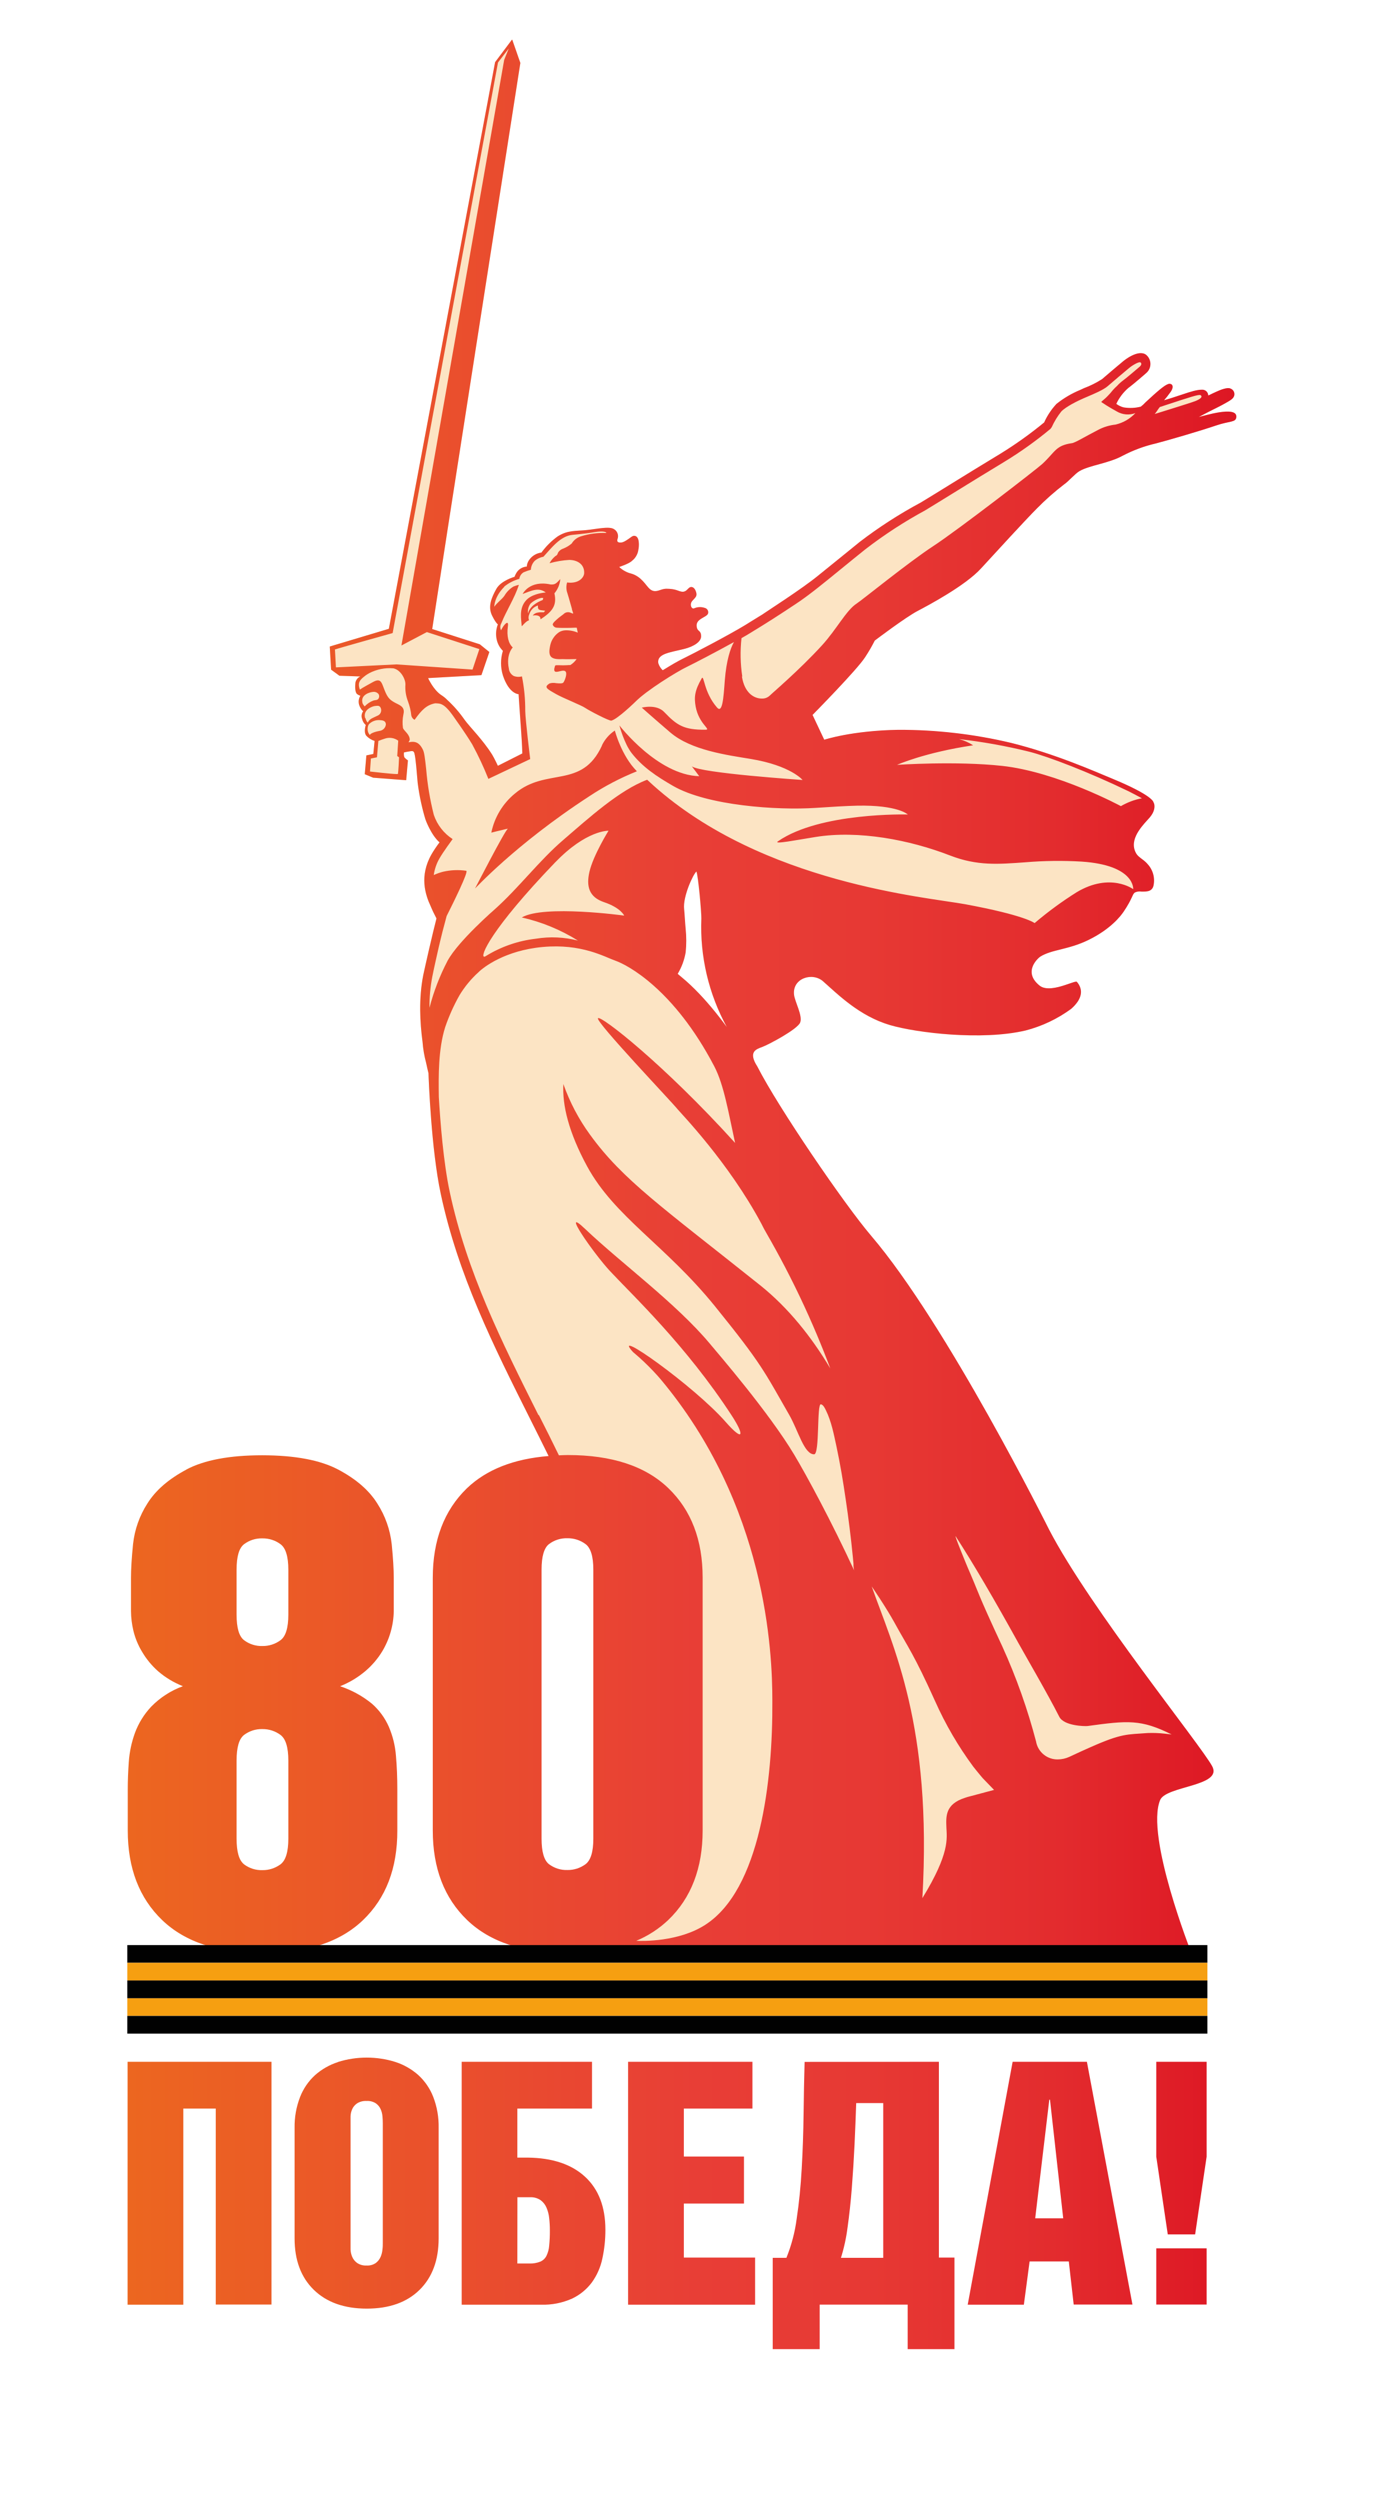 <?xml version="1.0" encoding="UTF-8"?> <svg xmlns="http://www.w3.org/2000/svg" xmlns:xlink="http://www.w3.org/1999/xlink" id="Слой_1" data-name="Слой 1" viewBox="0 0 423.17 756.69"><defs><style>.cls-1{fill:none;}.cls-2{clip-path:url(#clip-path);}.cls-3{fill:#fce4c4;}.cls-4{clip-path:url(#clip-path-2);}.cls-5{fill:url(#Безымянный_градиент_6);}.cls-6{fill:#010101;}.cls-7{fill:#f69f11;}</style><clipPath id="clip-path"><rect class="cls-1" y="11.98" width="439.68" height="708.74"></rect></clipPath><clipPath id="clip-path-2"><path class="cls-1" d="M350,697.47h15.24v-17H350ZM38.62,624v73.52H55.49V638.16h9.82v59.31H82.18V624Zm118,41h3.89a5.16,5.16,0,0,1,3.11.87,5.51,5.51,0,0,1,1.79,2.25,10.6,10.6,0,0,1,.82,3.17,32.14,32.14,0,0,1,.21,3.73,43.23,43.23,0,0,1-.21,4.66,8.48,8.48,0,0,1-.82,3.06,3.75,3.75,0,0,1-1.84,1.74,8.12,8.12,0,0,1-3.37.57H156.6Zm-16.87-41v73.52h24a21.42,21.42,0,0,0,9.41-1.84,16,16,0,0,0,6-4.91,18.91,18.91,0,0,0,3.17-7.21,40.39,40.39,0,0,0,.92-8.74q0-10.32-6.13-16T159.77,653H156.6V638.16h22.6V624Zm50.37,0v73.52h38.45V683.26H207V666.9h18.2V652.68H207V638.16h20.76V624Zm66.44,50.1q.78-5.52,1.28-11.86t.82-13c.21-4.47.37-8.71.51-12.74h8.18v46.84H254.55a52.26,52.26,0,0,0,2-9.21m-13-50.1q-.21,7.37-.31,15.75t-.56,16.51c-.3,5.42-.82,10.5-1.53,15.24a48.28,48.28,0,0,1-3.11,11.81H233.9V711h14.21v-13.5h26.64V711h14.16V683.26H284.2V624Zm74.07,11.45h.21l4,35.89h-8.48ZM306.52,624l-13.6,73.52h17l1.74-13.09h11.86L325,697.47h17.79L329,624ZM350,624v28.73l3.48,23.52h8.28l3.48-23.52V624Zm-241.9,60.89a4.42,4.42,0,0,1-1.48-1.84,6.16,6.16,0,0,1-.51-2.25c0-.78,0-1.41,0-1.89v-36.3c0-.61,0-1.31,0-2.1a5.76,5.76,0,0,1,.51-2.19,4.1,4.1,0,0,1,1.48-1.74,4.92,4.92,0,0,1,2.86-.72,4.66,4.66,0,0,1,2.81.72,4.3,4.3,0,0,1,1.44,1.74,6.67,6.67,0,0,1,.56,2.19c.07.79.1,1.49.1,2.1v36.3c0,.48,0,1.11-.1,1.89a7.15,7.15,0,0,1-.56,2.25,4.66,4.66,0,0,1-1.44,1.84,4.46,4.46,0,0,1-2.81.77,4.7,4.7,0,0,1-2.86-.77m-5.83-60.79a19.41,19.41,0,0,0-6.9,3.94,17.62,17.62,0,0,0-4.55,6.65A24.78,24.78,0,0,0,89.17,644v33.44q0,9.92,5.83,15.59t16,5.68q10.23,0,16-5.68t5.78-15.59V644a24.78,24.78,0,0,0-1.63-9.35,17.62,17.62,0,0,0-4.55-6.65,19.59,19.59,0,0,0-6.9-3.94,29.09,29.09,0,0,0-17.39,0M73.88,564.24c-1.52-1.18-2.27-3.77-2.27-7.77V532.84c0-4,.75-6.59,2.27-7.76a8.81,8.81,0,0,1,5.56-1.77,9,9,0,0,1,5.47,1.77c1.57,1.17,2.37,3.76,2.37,7.76v23.63c0,4-.8,6.59-2.37,7.77A9,9,0,0,1,79.44,566a8.79,8.79,0,0,1-5.56-1.75m0-67.84c-1.52-1.16-2.27-3.74-2.27-7.73v-13.6c0-4,.75-6.57,2.27-7.73a8.8,8.8,0,0,1,5.56-1.76,9,9,0,0,1,5.47,1.76c1.57,1.16,2.37,3.74,2.37,7.73v13.6c0,4-.8,6.57-2.37,7.73a8.92,8.92,0,0,1-5.47,1.76,8.74,8.74,0,0,1-5.56-1.76M56.45,444.76q-8.14,4.32-11.86,10.31a28.38,28.38,0,0,0-4.32,12.27c-.42,4.19-.62,7.59-.62,10.2v10.1a26.9,26.9,0,0,0,.72,5.88A22.57,22.57,0,0,0,43,499.91a24.22,24.22,0,0,0,4.84,5.88,26,26,0,0,0,7.53,4.54,25.59,25.59,0,0,0-9.59,6.18,23.51,23.51,0,0,0-4.95,8,32.56,32.56,0,0,0-1.85,8.76c-.21,3-.31,5.75-.31,8.35V554q0,17.1,10.41,27.11t30.41,10q20,0,30.41-10T120.27,554V541.66c0-3.71-.14-7.14-.42-10.31a27.62,27.62,0,0,0-2.16-8.76,19.93,19.93,0,0,0-5.15-7,30.4,30.4,0,0,0-9.59-5.25,27.55,27.55,0,0,0,7.73-4.65,24.74,24.74,0,0,0,5-5.87,24.4,24.4,0,0,0,3.51-12.17v-10.1q0-3.92-.62-10.2a28.4,28.4,0,0,0-4.33-12.27q-3.72-6-11.86-10.31t-23-4.33q-14.84,0-23,4.33M182.23,225.61c-6.11,13.35-16.75,6.49-26.37,14.56A20.65,20.65,0,0,0,148.72,252s2.68-.69,5-1.21c-1.13,1-9.67,17.66-9.92,18.08s11.92-13.13,34.55-27.86a79.62,79.62,0,0,1,14.44-7.58c-4.72-4.72-6.68-12.33-6.68-12.33a11.2,11.2,0,0,0-3.91,4.49m-21.66-42.86a7,7,0,0,1,3.25-1.76c.56-.1.65.07.65.07l-.16.55a10.11,10.11,0,0,0-2.8,1.57,5.79,5.79,0,0,0-1.43,1.79c-.13.43-.23.69-.23.69a4.19,4.19,0,0,1,.72-2.91m6.16-5.83c-6.45-1.42-8.5,2.87-8.5,2.87,2.6-.95,4.78-2.14,7-.46-1.5.14-4.47.63-6.06,2.5-2.12,2.49-1.33,5.62-1.23,7.65,0,.35,1.11-1.42,2.22-1.72a2.43,2.43,0,0,1,.1-1.88,4,4,0,0,1,2.6-2.61c-.12,1.6.62,1.34,2.18,1.58-.13.16-.25.32-.38.47h-.6a5.18,5.18,0,0,0-1.18.09,2.36,2.36,0,0,0-1.61.9c1.46-.22,2.41.09,2.37,1.16,3.42-2.26,5.07-4.07,4.21-7.87a7.72,7.72,0,0,0,1.78-4.31c-1.07,1.06-1.39,1.75-2.93,1.62m97.13,303.15s4.35,6.31,7,11.13c3.89,7.13,5.75,9.26,12.24,23.66a106.12,106.12,0,0,0,11.62,19.92c1.11,1.42,2.06,2.52,2.79,3.4l3.45,3.57-8.07,2.15-.83.27c-5.85,1.92-5.66,5.53-5.53,8.9s1.11,7.78-7.27,21.43c3-52.37-8.9-76-15.37-94.43m-97.64,84.17q-2.26-1.75-2.26-7.75v-81.4q0-6,2.26-7.75a8.83,8.83,0,0,1,5.57-1.76,9,9,0,0,1,5.47,1.76c1.57,1.17,2.37,3.75,2.37,7.75v81.4c0,4-.8,6.58-2.37,7.75a9,9,0,0,1-5.47,1.75,8.82,8.82,0,0,1-5.57-1.75m147.46-37a179.48,179.48,0,0,0-10.23-28.86c-7.83-16.79-6.94-15.77-10.38-23.65-.58-1.34-4.5-10.89-3.71-9.66,5.31,8.2,11.87,19.45,18.81,32,2.46,4.44,8.89,15.43,12.5,22.54,1.42,2.8,7.78,2.91,8.6,2.8,12.08-1.66,16.11-2.09,25.41,2.56l-2.08-.24a34.35,34.35,0,0,0-5.14-.2c-6.34.49-7.76.06-17.18,4.22-1.35.59-3.95,1.76-6.58,3a8.49,8.49,0,0,1-3.48.77,6.56,6.56,0,0,1-6.54-5.2M163,428.31c-11.15-22.25-21.68-43.26-26.87-67.59-1.89-8.84-2.85-21-3.3-28.7-.09-6.35-.19-14.44,1.93-21.17a57.84,57.84,0,0,1,4.31-9.61,31.07,31.07,0,0,1,5.77-7c1.47-1.47,8-6.59,19.44-7.63,11.8-1.07,18.58,2.94,22.11,4.19s17.61,8.56,29.83,31.95c2.9,5.55,4.28,13.92,6.29,23.16C200.86,322,181.68,307.06,181,308.18s22.2,25.17,24,27.41c1.05,1.3,15.51,16.13,25.5,34.82a.54.54,0,0,0,.05.11c.48,1,1,1.91,1.53,2.84a275.67,275.67,0,0,1,19.25,40.8c-5.75-9.65-12.8-18.44-21.29-25.22-29.49-23.53-41.47-31.76-51.43-45.51a59.45,59.45,0,0,1-8.08-15.34c-.37,6.47,1.66,14.68,7.14,24.81,8.36,15.43,23.74,23.87,38.86,42.58,14.05,17.38,14.73,19.42,22.38,32.76,2.73,4.76,4.48,11.91,7.52,11.91,1.74,0,.76-15.43,2.06-15.14.75.16,1.24,1.26,1.53,1.86,1.63,3.32,2.37,7.16,3.14,10.74,1.16,5.39,2.06,10.84,2.85,16.29q1.28,8.61,2.14,17.28c.07.7.14,1.39.2,2.09a7,7,0,0,0,.19,2c-6.92-14.92-14.34-28.68-18.21-35.13-7.61-12.68-22.76-30.24-25.48-33.5-10.21-12.21-26.92-24.42-37.73-34.7-7.76-7.4,2.62,7.5,7.57,12.8,7,7.49,23,22.5,36.79,43.66,3.9,6,3.68,8.21-1.85,1.92-9.6-10.93-35.19-29-28-21.1a71.93,71.93,0,0,1,8.16,8c32.24,38.33,34,82.75,34,97.54.14,24.11-3.63,57.09-20.34,67.81-8,5.15-18.89,4.91-20.86,4.82a32,32,0,0,0,9.69-6.3q10.41-10,10.41-27.11v-76.5q0-17.12-10.41-27.11t-30.41-10c-.93,0-1.8.05-2.69.09q-3-6.16-6.08-12.21m42.1-133.62a18.73,18.73,0,0,0,2.35-6.4,34.62,34.62,0,0,0,0-7.07c-.2-2.05-.33-4.89-.46-6-.44-3.82,2.77-10.64,3.72-11.4.55,1.18,1.55,12.56,1.5,14.24A63.12,63.12,0,0,0,220,310.83c-8.9-12.13-14.66-15.64-14.86-16.14m-37-33.77c9.36-9.73,16.06-9.5,16.06-9.5s-4.64,7.46-5.78,12.44c-1,4.35-.15,7.63,4.36,9.16,5.18,1.74,6.16,4.09,6.16,4.09s-24.29-3.35-31,.56a54.69,54.69,0,0,1,17,7,31,31,0,0,0-12.71-.57A36.8,36.8,0,0,0,147,289.39a.82.82,0,0,1-.42.16c-1.36,0,1.72-8,21.54-28.63m126.41-35.37a14.43,14.43,0,0,0-4.24-1.86,166.48,166.48,0,0,1,21.24,3.81c5.8,1.48,18,6.15,30.13,12,.77.37,2.67,1.39,4,2.1a20,20,0,0,0-6.37,2.38s-19.21-10.37-36-12.19c-13.89-1.51-31.75-.31-31.75-.31s8.31-3.73,23-5.91m-182.55,8,.28-4,1.84-.37.42-4.95c.59-.23,1.49-.57,1.92-.69a4.39,4.39,0,0,1,4.09.61l-.3,4.65.55.37s-.19,4.71-.37,5.08c0,0-.12,0-.3,0-1.51,0-8.13-.77-8.13-.77m-.69-12.39c-.16-1.69.61-2.15.61-2.15a4.2,4.2,0,0,1,3.21-1c1.49.07,1.68.74,1.68,1.35a2.19,2.19,0,0,1-1.94,1.9c-1.06.17-2.85.73-2.9,1.26a2.66,2.66,0,0,1-.66-1.4m-.78-3.74c-.76-2.6,2.32-3.61,3-3.66s1.31-.25,1.7.53a1.78,1.78,0,0,1-1,2.43c-1.52.72-2,.85-2.53,1.49a1.66,1.66,0,0,0-.33.57c-.3-.21-.5-.5-.75-1.36m-.89-4.65c-.64-2.48,2.35-3.2,3.13-3.27a1.86,1.86,0,0,1,1.74.65,1.28,1.28,0,0,1,0,1.34c-.33.59-1,.41-1.63.65a6.8,6.8,0,0,0-2.57,1.74,3.07,3.07,0,0,1-.71-1.11m43-35.19a12.73,12.73,0,0,1,4.52-2.3,2.68,2.68,0,0,1,1.33-2,16.42,16.42,0,0,1,2.16-.75,4.17,4.17,0,0,1,1.2-2.74,5.81,5.81,0,0,1,2.61-1.21c2.37-2.56,5.09-6.28,8.82-6.62,2.8-.26,5.65-.62,6.94-.86.34-.06,3-.43,3.3.3a22.51,22.51,0,0,0-7.67,1,4.93,4.93,0,0,0-2.84,2.19,9.13,9.13,0,0,1-2.48,1.5,3,3,0,0,0-1.58,1.13c-.3.53-.15.82-.91,1.2a7.15,7.15,0,0,0-1.74,2.13,28.44,28.44,0,0,1,6-1c2.87.06,4.59,1.65,4.49,4-.05,1.27-1.59,3.29-5.18,2.83a5.37,5.37,0,0,0-.09,2.62c.33,1,1,3.35,1.36,4.65.06.23.12.47.2.72a1,1,0,0,0,0,.14v0c.11.38.24.76.35,1.09s-.15.14-.6,0a1.93,1.93,0,0,0-2.31.37L169.09,187c-.72.65-2,1.64-1.75,2.14a1.38,1.38,0,0,0,1.25.84c.65.08,4.19.07,5.23,0l.76,0h0s.12.63.3,1.49a8.65,8.65,0,0,0-3.72-.7,4,4,0,0,0-1.92.55,6.46,6.46,0,0,0-2.69,4c-.72,3.28,0,4.36,3.7,4.16l0,0c1.73.08,2.59,0,3.93,0a2.21,2.21,0,0,0,.35,0,6.62,6.62,0,0,1-1.88,1.8s-.83,0-1.18.05a19.18,19.18,0,0,1-2.14,0c-.83,0-1.24-.06-1.33.21-.71,2.14.32,1.88,1.43,1.62.78-.19,1.6-.37,1.88.26s-.17,2.2-.74,3.1c-.27.42-1.25.33-2.22.24a4.09,4.09,0,0,0-2,.09c-1.79,1.12-.88,1.6,2,3.23,2,1.16,7.61,3.35,8.81,4.18s7.3,4,7.9,3.84c1.92-.49,7.16-5.61,7.31-5.75,3.41-3.46,12.57-9.08,15.37-10.43,2.28-1.11,9-4.59,14.42-7.6-1.11,2-2.27,5.51-2.76,11.51-.4,5.46-.71,10.18-2.36,8.3-4.11-4.71-3.88-10.17-4.66-8.79-2.08,3.66-2.32,5.6-1.81,8.51,1,5.33,4.83,7,3,7-6.64.08-8.72-1.39-12.5-5.34-2.4-2.52-6.8-1.34-6.8-1.34s3.72,3.31,8.65,7.53c6.31,5.38,17.15,6.81,24.34,8,12.09,2,15.68,6.36,15.68,6.36S212,234,209.41,231.92l2.25,3c-12.64-.35-24.17-15.38-24.17-15.38s1.41,5.44,3.72,8.4c3.28,4.19,7.47,7,12.53,9.92,10.4,6,31.63,7.41,43.09,6.65,4.49-.3,9.35-.6,12.58-.67,12.41-.26,15.38,2.67,15.38,2.67s-26.57-.75-39.33,8.13c-1.48,1,5.84-.44,11.41-1.33,13-2.09,28.48.86,40.72,5.61,8.25,3.19,14.59,2.63,22.69,2.06a119.77,119.77,0,0,1,17.07-.22c16.28,1.07,15.67,8.35,15.67,8.35s-6.93-5.15-17.09.91a108.77,108.77,0,0,0-12.76,9.36s-2.73-2.33-21-5.71c-11.61-2.14-61.15-6.28-94.39-35.95-.7-.63-1.32-1.21-1.89-1.73-8.38,3.16-17.47,11.4-25.48,18.3-7.18,6.17-13.28,14.29-20.51,20.79,0,0-11.15,9.66-14.42,15.7A67.3,67.3,0,0,0,130,305a47.73,47.73,0,0,1,.85-9.38c.68-3.37,1.36-6.33,1.94-8.88.73-3.17,1.61-6.62,2.4-9.49,1.93-3.83,6.77-13.6,5.94-13.71a18.91,18.91,0,0,0-7,.29,16.09,16.09,0,0,0-2.83,1,13.77,13.77,0,0,1,1.71-5c1.13-2,4-5.88,4-5.88a14.08,14.08,0,0,1-5.69-7.31A84.49,84.49,0,0,1,129,232.78c-.37-3.41-.57-5.09-1-5.9-.69-1.39-1.63-2.63-3.73-2.32l-.65.1a1.82,1.82,0,0,0,.41-.79c0-1.67-1.88-2.75-2.06-3.59a11.68,11.68,0,0,1,.13-4c.89-3.61-3.16-2.65-4.9-5.72s-1.3-5.79-4.27-4.16c-1.12.62-3.16,1.71-4,2.31-.8-2.21.06-3,1.78-4.32h0c.36-.24.8-.52,1.05-.65a13.32,13.32,0,0,1,7.31-1.47c2.29.47,3.71,3.37,3.65,4.9a11.85,11.85,0,0,0,.78,5.12,16.94,16.94,0,0,1,1,4.28,1.87,1.87,0,0,0,1,1.28c2.14-3,3.63-4.49,6.23-5,1.45.09,2.63-.22,5.63,4.11.58.84,3.49,4.87,5.56,8.29a96.44,96.44,0,0,1,4.91,10.48l12.66-6s-1.45-11.74-1.5-14.5a51.82,51.82,0,0,0-1-10.52,4,4,0,0,1-2.41-.09,2.8,2.8,0,0,1-1.55-2.27c-.91-4.34,1.18-6.4,1.18-6.4-1.25-1.09-1.91-3.42-1.47-6.4.31-2.13-1.18-.65-2.08,1.21a2.3,2.3,0,0,1,.08-2.11c1.6-4,4-7.53,5.33-11.66a10.91,10.91,0,0,0-1.63.52,7.83,7.83,0,0,0-2.74,2.77c-.64,1-2.22,2.09-3.08,3.35,0-.12,0-3,3-6m198.45-54.44,6.41-2.1c5.52-1.79,5.95-1.77,6.18-1.2s-1.13,1.23-1.87,1.51c-1.82.69-11.08,3.51-12.26,3.9.66-.75.87-1.31,1.54-2.11m-126.38,81.6a44.79,44.79,0,0,1-.24-11.66c.92-.52,1.77-1,2.5-1.46,5.3-3.22,8.75-5.44,14-8.93,3.8-2.49,8.43-6.28,13.8-10.67,2.3-1.87,4.7-3.84,7.17-5.81A135.42,135.42,0,0,1,280,154.49c2.25-1.36,5.34-3.27,8.84-5.43,4.68-2.89,10.08-6.22,15.15-9.28a115.75,115.75,0,0,0,14-10l.36-.49a22.35,22.35,0,0,1,2.9-4.75c1.44-1.49,4.84-3.16,6.76-4l1.05-.45c2.2-.93,4.95-2.1,6.23-3.21s5.47-4.67,6.38-5.41c1.18-1,3-2,3.5-1.81,0,0,.76.38-.11,1.25,0,0-3.94,3.39-5.24,4.34a10.94,10.94,0,0,0-1.66,1.52,12.82,12.82,0,0,0-1.33,1.34c-2.24,2.81-3.68,3.43-3.44,3.59,2,1.38,4.65,2.82,4.65,2.82a6.52,6.52,0,0,0,5.64.5,11.83,11.83,0,0,1-6,3.48,14.61,14.61,0,0,0-5.32,1.63c-3.9,2-6.95,3.9-7.91,4-5,.71-5,2.66-9,6.33-1.65,1.52-25.36,19.85-32.94,24.81s-21.63,16.4-23.15,17.36c-3.21,2.05-6.09,7.82-10.58,12.72-6.86,7.5-15.15,14.52-15.88,15.27a3.28,3.28,0,0,1-2.33.8c-2.25,0-5.21-1.6-6-6.71m-123.28-8.11c.65-.28,17.56-5,17.56-5L150.74,18.91,154,14.67l-1.39,3.46-31.1,177.23,7.7-4.06,15.89,5.15-2.07,6.2-23-1.57-18.35.9c-.07-1-.24-4.19-.29-5.37M155,12l-.07.05v0l-5.07,6.76L117.7,190.31l-17.88,5.36.4,7,2.44,1.78.06.06,6.35.22a2.58,2.58,0,0,0-1.49,1.89c-.1,1-.18,2.92.52,3.44s1,.48,1,.48a3.38,3.38,0,0,0-.39,2.78,4.16,4.16,0,0,0,1.22,1.94,2.42,2.42,0,0,0-.31,2.35,3.34,3.34,0,0,0,1.1,1.82s-.73,2.13.15,3.23a5.85,5.85,0,0,0,2.52,1.58l-.39,3.95-2.1.43-.49,5.69,2.54,1.06,10,.76.53-6a5,5,0,0,1-1.08-.93,3.11,3.11,0,0,1-.11-1.48c.46-.1,1.3-.28,2.08-.38.57-.07.85,0,1.06.6.45,1.75.7,5.84,1,9a68.14,68.14,0,0,0,2.33,11c.05.2,1.75,4.82,4.29,7a35.52,35.52,0,0,0-2.42,3.6c-3.75,6.57-1.9,12.22-.29,15.68.52,1.26,1.13,2.5,1.78,3.75-1.19,4.61-3.3,13.84-4,17.14-1.4,7-1,14.46-.22,20.19a35,35,0,0,0,1.08,6.36c.33,1.6.62,2.72.72,3.13.07,2.06.83,23,3.71,36.51,5.27,24.67,15.88,45.84,27.11,68.24,1.85,3.69,3.7,7.39,5.54,11.13q-15.84,1.26-24.73,9.76Q131,460.44,131,477.54V554q0,17.1,10.41,27.11t30.41,10a56.57,56.57,0,0,0,17.26-2.41l-.35,1.42h2.84l-.28.05,93.38.5,71.86.43h0a1.16,1.16,0,0,0,.18,0l3.94,0s-14-35.41-9.48-46.32c1.81-4.33,19.07-4.14,15.75-10.24-3.67-6.72-36.72-47.42-49.27-71.43-.36-.67-30.92-62.13-53.94-89.09-8.19-9.6-28.24-39-34.45-51.22-2.86-4.45-.43-5.24,1.46-5.93s10.71-5.36,11.5-7.42-1.64-6.29-1.87-8.44c-.52-4.94,5.56-6.89,8.82-4,4.53,4,11,10.51,20.25,13.23,8,2.35,27.81,4.74,41,1.64a40.54,40.54,0,0,0,13.85-6.57c3.19-2.83,3.84-5.66,1.7-8.16-.23-.25-1.67.35-3.5.95-2.58.85-5.93,1.69-7.8.18-5.26-4.25-.27-8.44.2-8.74,3.54-2.23,8.5-2.05,14.71-5.11,6.67-3.28,9.67-7.22,10.53-8.49,2.67-3.95,2.6-5.19,3.36-5.8a3.39,3.39,0,0,1,2.08-.3c1.43,0,3.05.07,3.57-1.63a7.3,7.3,0,0,0-1.64-6.58c-1.67-2-3.21-2-4-4.31-1.38-4,2.88-8,4.55-9.92,1.49-1.72,1.75-3.56,1.1-4.65h0c0-.08-.36-2.06-12.06-6.93-6.06-2.52-17.89-7.74-31.06-11a145.93,145.93,0,0,0-34.14-3.94c-14.07.23-22.37,3-22.37,3l-3.54-7.51s13.59-13.77,15.93-17.5a48.89,48.89,0,0,0,2.9-5s9.23-7,12.95-8.95,14.47-7.72,19.16-12.82,13.64-14.88,16.95-18.19a78.67,78.67,0,0,1,8.26-7.31c1.25-.82,3.37-3.29,4.63-4,3.07-1.8,8.82-2.33,13.09-4.67a42,42,0,0,1,10.14-3.74c3.65-.95,13.34-3.77,18.07-5.39,4.28-1.46,6.09-.89,6.2-2.6.25-3.56-10-.26-11.37,0,1.31-.7,2.47-1.3,2.94-1.54,1.77-.89,3.34-1.66,4.15-2.1,2.56-1.43,3.31-1.79,3.64-2.81a1.81,1.81,0,0,0-1.16-2.17c-.88-.41-2.78.28-4.33,1-1.31.58-2.36,1.16-2.37,1.1a1.8,1.8,0,0,0-1.91-1.74c-1.46,0-3.31.54-6,1.46-2.46.83-4.92,1.6-5.47,1.74a26.65,26.65,0,0,0,1.78-2.25s1.3-1.5.62-2.44a1.07,1.07,0,0,0-1.2-.21c-1.17.41-3.3,2.25-6.9,5.6a8.42,8.42,0,0,1-1.35,1.23,12.5,12.5,0,0,1-5.19.22,6.27,6.27,0,0,1-2.22-1.06,14.57,14.57,0,0,1,3.67-4.84c1.39-1,5.25-4.34,5.59-4.67a3.61,3.61,0,0,0-.29-5.39c-2.33-1.62-6.35,1.56-6.8,1.93-.93.74-5.13,4.32-6.46,5.47a28.59,28.59,0,0,1-5.5,2.75L327,118a29.69,29.69,0,0,0-7.22,4.25,20.81,20.81,0,0,0-3.72,5.61,118.63,118.63,0,0,1-13.44,9.58c-5.08,3.06-10.48,6.4-15.17,9.29-3.49,2.16-6.58,4.07-8.76,5.38A135.53,135.53,0,0,0,260.25,164c-2.48,2-4.9,4-7.2,5.84-1.92,1.57-3.71,3-5.44,4.4-4.81,3.95-15.69,10.9-16.89,11.76-1.61,1-3.28,2-5.2,3.21-5.14,3.12-16,8.78-19,10.24-1.19.58-3.3,1.78-5.65,3.25l-.24.13-.06,0a5.28,5.28,0,0,1-1.31-2.12c-.46-2.88,3.55-3.23,7.82-4.3,2.85-.72,5.17-2.12,5.15-3.87s-1-1.38-1.28-2.56c-.7-2.75,2.89-3,3.37-4.27a1.36,1.36,0,0,0-1-1.73,4.46,4.46,0,0,0-3.25.15c-.83.24-1.43-1.28-.45-2.34s1.42-1.38,1.11-2.53c-.45-1.59-1.41-1.83-2-1.46s-1.09,1.43-2.3,1.28-1.74-.89-4.77-.9a5.5,5.5,0,0,0-1.72.36c-1.07.35-2.09.71-3.25-.28s-2.45-3.76-5.64-4.67a8,8,0,0,1-3.62-2s3-.95,3.92-1.89a5.08,5.08,0,0,0,1.9-3.43c.14-.51.61-4.38-1.52-4.09-.54.07-2.41,1.88-3.61,2s-1.39-.31-1.21-1a2.46,2.46,0,0,0-1-3c-1.39-1-5.18-.08-8.42.25s-5.69,0-8.69,1.92a22,22,0,0,0-4.9,4.88,5.34,5.34,0,0,0-3.72,2.24,3.91,3.91,0,0,0-.72,2,4,4,0,0,0-3.16,1.94c-.55,1-.53,1.16-.53,1.16s-4.11,1.13-5.52,3.66c-1.55,2.77-2.62,5.47-1.25,8.17,1.14,2.25,1.71,2.57,1.71,2.57a7.88,7.88,0,0,0-.39,4.44,6.92,6.92,0,0,0,1.91,3.57,12.6,12.6,0,0,0,0,7.43c1.87,5.68,4.75,5.68,4.75,5.68s.44,6.82.75,10.94.38,7,.38,7-7.4,3.74-7.4,3.74-1-2.16-1.71-3.34c-2.81-4.51-6.73-8.33-8.38-10.6a36.21,36.21,0,0,0-5.23-6,10,10,0,0,0-1.85-1.49c-2.38-1.59-3.95-5.11-3.95-5.11l16.14-.9,2.4-7L145.24,195l-14.41-4.62C133.3,174,157.51,19.05,157.51,19.05L155.05,12Z"></path></clipPath><linearGradient id="Безымянный_градиент_6" x1="-285.89" y1="1852.17" x2="-284.89" y2="1852.17" gradientTransform="translate(96041.19 -621605) scale(335.8)" gradientUnits="userSpaceOnUse"><stop offset="0" stop-color="#ec6620"></stop><stop offset="0.51" stop-color="#e83e36"></stop><stop offset="0.66" stop-color="#e73934"></stop><stop offset="0.83" stop-color="#e32c2e"></stop><stop offset="1" stop-color="#dd1623"></stop><stop offset="1" stop-color="#dd1623"></stop></linearGradient></defs><title>эмблема</title><g class="cls-2"><path class="cls-3" d="M362.8,126.27c1.31-.7,2.48-1.31,2.94-1.54,1.77-.89,3.34-1.66,4.15-2.1,2.56-1.43,3.31-1.79,3.64-2.81a1.82,1.82,0,0,0-1.16-2.18c-1.61-.74-6.68,2.22-6.7,2.09a1.8,1.8,0,0,0-1.91-1.74c-1.46,0-3.31.54-6,1.46-2.45.83-4.91,1.6-5.45,1.75a28.1,28.1,0,0,0,1.77-2.26s1.3-1.5.62-2.44a1.05,1.05,0,0,0-1.2-.21c-1.17.41-3.29,2.25-6.9,5.6a8.42,8.42,0,0,1-1.35,1.23,12.5,12.5,0,0,1-5.19.22,6.27,6.27,0,0,1-2.22-1.06,14.57,14.57,0,0,1,3.67-4.84c1.39-1,5.25-4.34,5.59-4.67a3.26,3.26,0,0,0,1-3.22,3.19,3.19,0,0,0-1.3-2.17c-2.33-1.62-6.35,1.56-6.8,1.92-.93.75-5.13,4.32-6.45,5.48a29.32,29.32,0,0,1-5.51,2.75L327,118a29.56,29.56,0,0,0-7.23,4.25,20.81,20.81,0,0,0-3.72,5.61,118.63,118.63,0,0,1-13.44,9.58c-5.07,3.06-10.49,6.4-15.17,9.29-3.49,2.16-6.58,4.06-8.76,5.38A135.53,135.53,0,0,0,260.25,164c-2.48,2-4.9,4-7.2,5.83-1.92,1.57-3.71,3-5.44,4.41-4.81,3.95-15.68,10.9-16.89,11.76-1.61,1-3.28,2-5.2,3.21-5.14,3.12-16,8.78-19,10.24-1.19.58-3.3,1.78-5.65,3.25a1.83,1.83,0,0,0-.24.13l-.06,0a5.28,5.28,0,0,1-1.31-2.12c-.46-2.88,3.55-3.23,7.83-4.3,2.84-.72,5.16-2.12,5.14-3.87s-1-1.38-1.28-2.56c-.7-2.75,2.89-3,3.37-4.28a1.35,1.35,0,0,0-1-1.72,4.46,4.46,0,0,0-3.25.15c-.83.23-1.43-1.28-.45-2.34s1.42-1.38,1.11-2.53c-.45-1.59-1.41-1.83-2-1.46s-1.09,1.43-2.3,1.28-1.74-.89-4.77-.9c-1.79,0-3.21,1.57-5,.08-1.06-.9-2.46-3.77-5.65-4.67a7.87,7.87,0,0,1-3.61-2s3-.95,3.91-1.89a5.15,5.15,0,0,0,1.91-3.43c.13-.51.61-4.38-1.53-4.09-.54.07-2.42,1.88-3.62,2s-1.38-.31-1.2-1a2.46,2.46,0,0,0-1-3c-1.39-1-5.18-.08-8.42.25s-5.69,0-8.69,1.93a21.85,21.85,0,0,0-4.9,4.87,5.34,5.34,0,0,0-3.72,2.24,3.91,3.91,0,0,0-.72,2,4,4,0,0,0-3.16,1.94c-.55,1-.53,1.16-.53,1.16s-4.11,1.13-5.53,3.66c-1.54,2.76-2.61,5.48-1.24,8.17,1.14,2.25,1.71,2.57,1.71,2.57a7.88,7.88,0,0,0-.39,4.44,6.81,6.81,0,0,0,1.91,3.56,12.65,12.65,0,0,0,0,7.44c1.87,5.68,4.75,5.68,4.75,5.68s.44,6.81.75,10.94.38,7,.38,7-7.4,3.74-7.4,3.74-1-2.16-1.71-3.34c-2.81-4.51-6.73-8.33-8.38-10.6a35.75,35.75,0,0,0-5.23-6,10,10,0,0,0-1.85-1.49c-2.38-1.59-3.95-5.11-3.95-5.11l16.14-.9,2.4-7L145.24,195l-14.41-4.62C133.3,174,157.51,19.05,157.51,19.05L155.05,12v0l-.07.05v0l-5.07,6.76L117.7,190.31l-17.88,5.36.4,7,2.44,1.79.06.06,6.35.22a2.58,2.58,0,0,0-1.49,1.89c-.1,1-.18,2.92.52,3.44s1,.48,1,.48a3.35,3.35,0,0,0-.39,2.77,4.28,4.28,0,0,0,1.21,1.95,2.41,2.41,0,0,0-.3,2.34,3.35,3.35,0,0,0,1.1,1.83s-.73,2.13.15,3.23a5.85,5.85,0,0,0,2.52,1.58l-.39,3.95-2.1.43-.49,5.69,2.54,1.06,10,.76.54-6a5.12,5.12,0,0,1-1.09-.94,3.11,3.11,0,0,1-.11-1.48c.46-.11,1.3-.28,2.08-.38.57-.07.85,0,1.06.6.45,1.75.7,5.84,1,9a69.21,69.21,0,0,0,2.32,11c.06.2,1.76,4.82,4.3,7a37.22,37.22,0,0,0-2.43,3.6c-3.74,6.58-1.9,12.22-.28,15.67.52,1.26,1.13,2.51,1.78,3.76-1.19,4.61-3.3,13.83-4,17.14-1.4,7-1,14.46-.22,20.19a34,34,0,0,0,1.08,6.35c.33,1.61.61,2.73.72,3.14.07,2.06.84,23,3.71,36.51,5.26,24.67,15.88,45.84,27.11,68.24,13.44,26.82,27.35,54.55,33.56,91.23,4.67,27.55-4.92,67.3-5,67.69l-.41,1.7h2.84l-.28.05,93.38.5,71.86.43h0a1.29,1.29,0,0,0,.19,0l3.94,0s-14-35.41-9.48-46.32c1.81-4.33,19.07-4.14,15.75-10.24-3.67-6.72-36.72-47.42-49.27-71.43-.36-.67-30.92-62.13-53.94-89.09-8.2-9.6-28.24-39-34.45-51.22-2.86-4.46-.43-5.24,1.46-5.94s10.71-5.35,11.5-7.42-1.64-6.28-1.87-8.43c-.52-4.94,5.56-6.89,8.82-4,4.53,4,11,10.51,20.25,13.23,8,2.35,27.81,4.74,41,1.64a40.44,40.44,0,0,0,13.85-6.57c3.19-2.83,3.85-5.67,1.7-8.16-.53-.61-8.1,3.72-11.3,1.13-5.26-4.25-.27-8.45.2-8.75,3.54-2.22,8.5-2,14.71-5.1,6.68-3.28,9.67-7.22,10.53-8.49,2.67-3.95,2.6-5.19,3.36-5.8,1.16-.94,4.82.79,5.65-1.93a7.31,7.31,0,0,0-1.64-6.58c-1.67-2-3.21-2-4-4.31-1.39-4,2.88-8,4.54-9.92,1.5-1.72,1.76-3.56,1.11-4.65h0c0-.08-.35-2.07-12.06-6.93-6.05-2.52-17.89-7.75-31.06-11a145.93,145.93,0,0,0-34.14-3.94c-14.07.23-22.37,3-22.37,3l-3.54-7.51s13.59-13.77,15.93-17.5a48.89,48.89,0,0,0,2.9-5s9.23-7,12.95-9,14.47-7.71,19.16-12.81,13.64-14.89,16.95-18.19a78.48,78.48,0,0,1,8.27-7.31c1.24-.82,3.36-3.29,4.62-4,3.07-1.8,8.82-2.33,13.09-4.67a42,42,0,0,1,10.14-3.74c3.65-1,13.34-3.77,18.07-5.39,4.28-1.46,6.09-.88,6.2-2.6.25-3.56-10-.26-11.37,0M205.12,294.69a18.52,18.52,0,0,0,2.35-6.4,34.62,34.62,0,0,0,0-7.07c-.2-2.06-.33-4.89-.46-6-.44-3.83,2.77-10.64,3.72-11.4.55,1.18,1.55,12.56,1.5,14.24A63.12,63.12,0,0,0,220,310.83c-8.9-12.14-14.66-15.64-14.86-16.14"></path></g><g class="cls-4"><rect class="cls-5" x="38.62" y="11.98" width="335.8" height="698.99"></rect></g><polygon class="cls-6" points="38.53 588.68 38.53 589.83 38.53 594.04 365.48 594.04 365.48 589.83 365.48 588.68 38.53 588.68"></polygon><polygon class="cls-7" points="38.53 594.04 38.53 595.19 38.53 599.4 365.48 599.4 365.48 595.19 365.48 594.04 38.53 594.04"></polygon><polygon class="cls-7" points="38.53 604.76 38.53 605.91 38.53 610.12 365.48 610.12 365.48 605.91 365.48 604.76 38.53 604.76"></polygon><polygon class="cls-6" points="38.53 599.4 38.53 600.55 38.53 604.76 365.48 604.76 365.48 600.55 365.48 599.4 38.53 599.4"></polygon><polygon class="cls-6" points="38.53 610.12 38.53 611.27 38.53 615.48 365.48 615.48 365.48 611.27 365.48 610.12 38.53 610.12"></polygon></svg> 